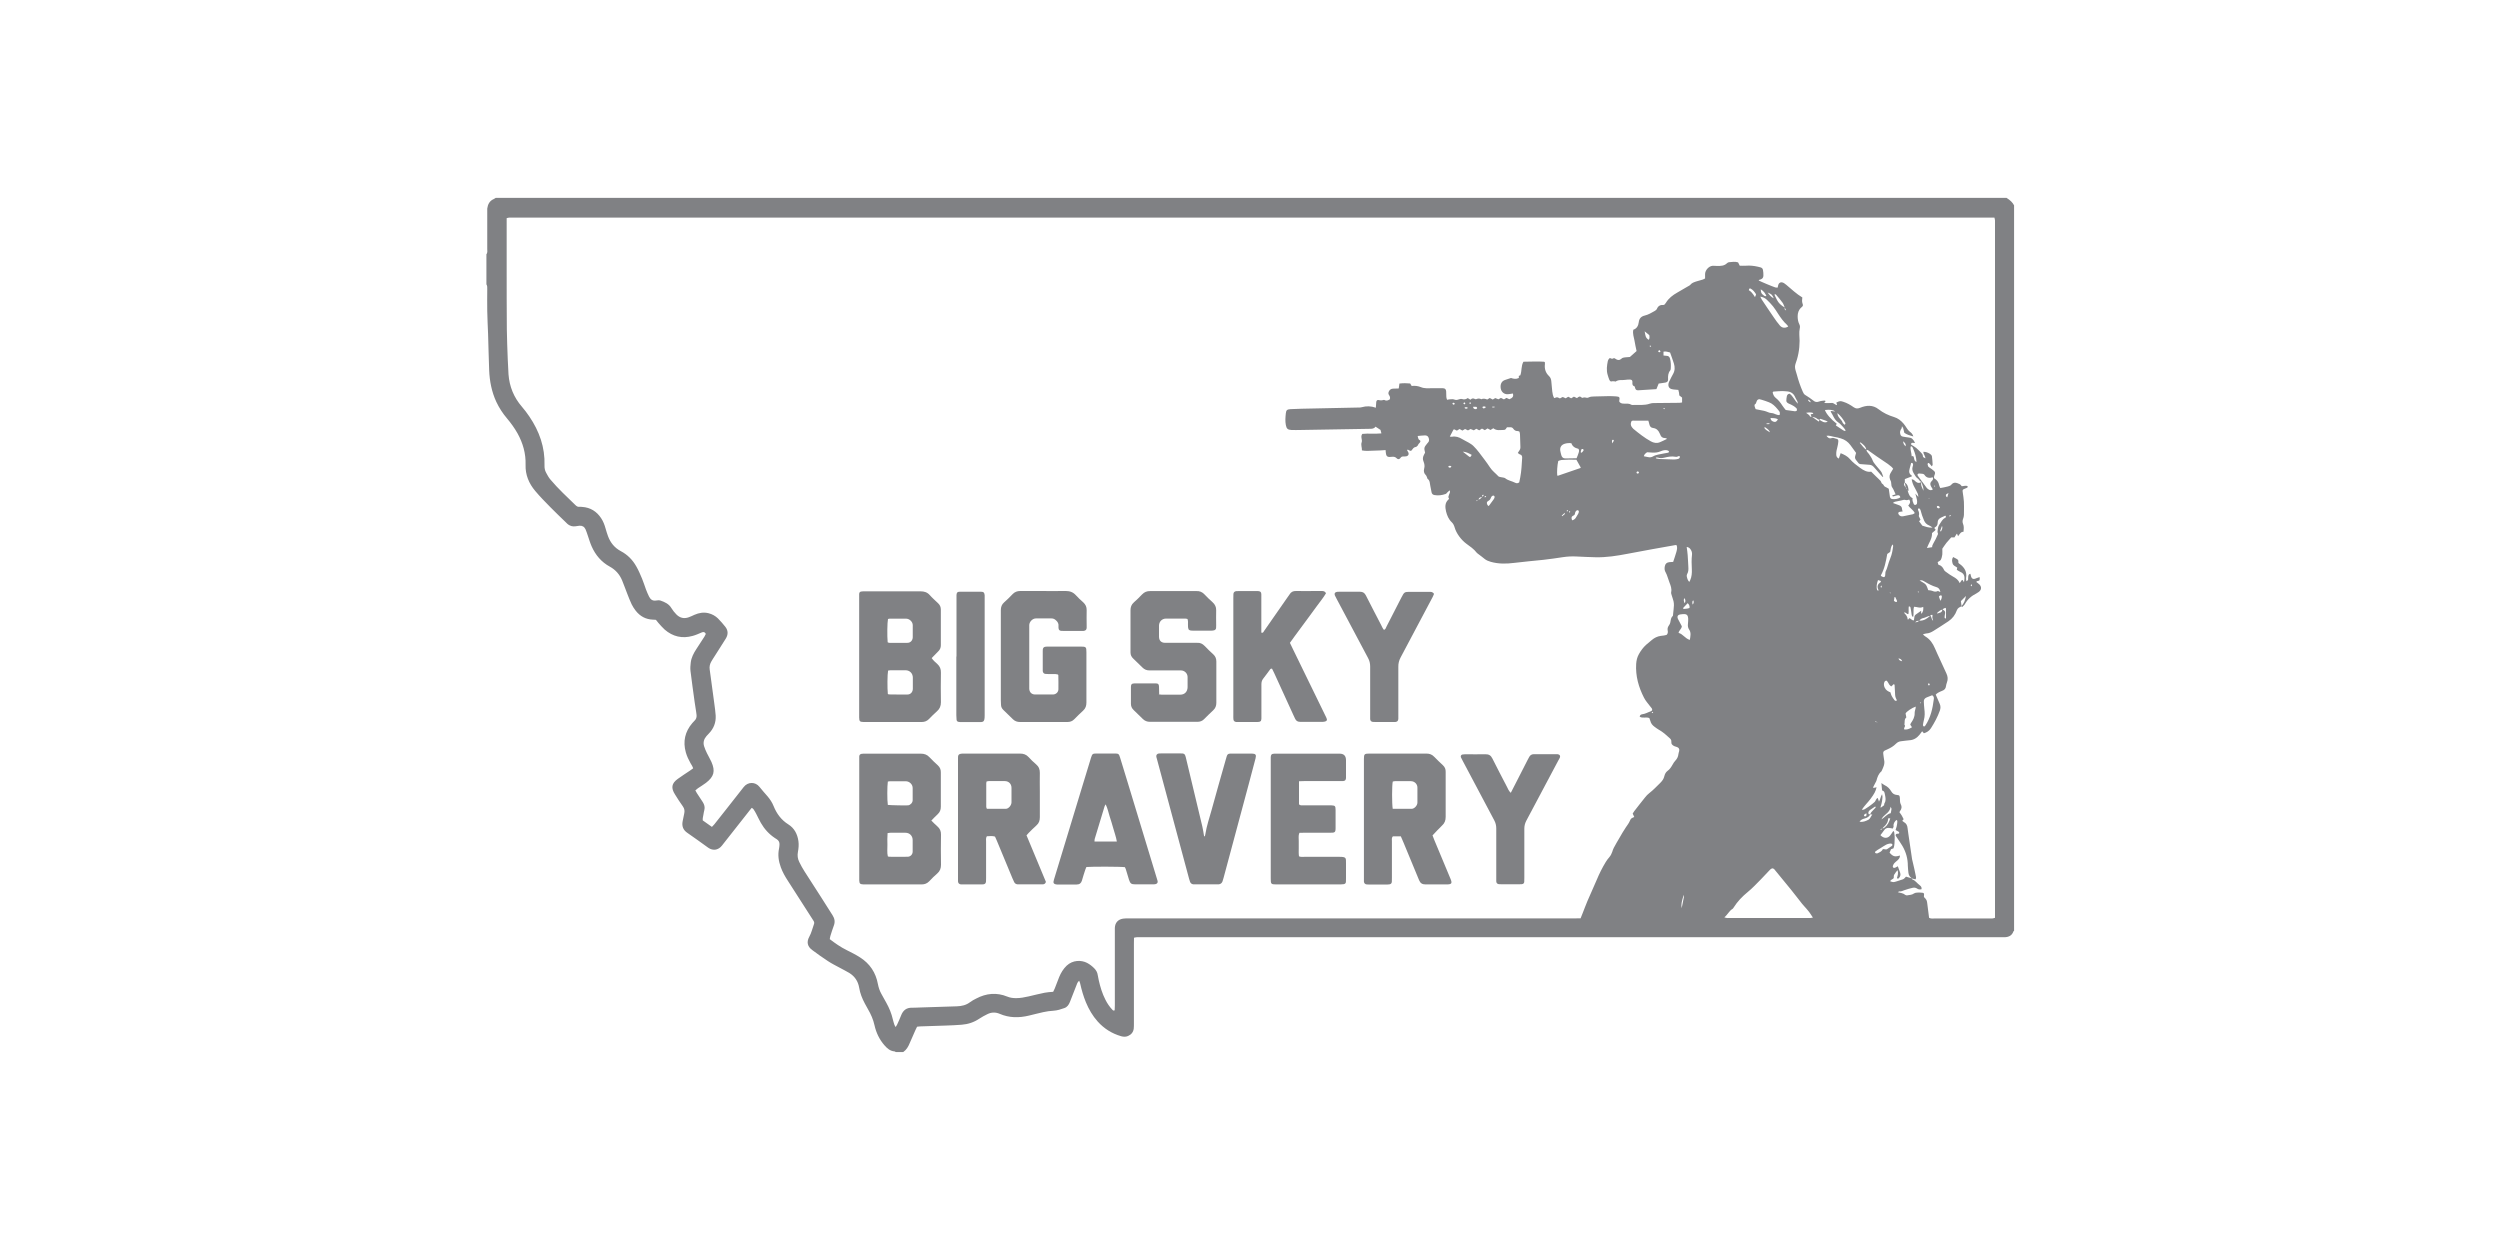 <?xml version="1.0" encoding="UTF-8"?><svg id="Layer_1" xmlns="http://www.w3.org/2000/svg" viewBox="0 0 300 150"><defs><style>.cls-1{fill:#808184;}</style></defs><path class="cls-1" d="M188.39,61.33s-.09.05-.12.09c-.01.01.01.06.02.09.04-.02.09-.04.13-.07.01-.01-.01-.06-.03-.11M188.08,61.38s.05-.08.08-.12c-.04-.02-.07-.04-.11-.06-.02.04-.04.09-.05.13,0,.01.05.03.08.05M231.49,59.75s-.04.04-.05.06c0,0,.03.03.03.03.02-.02.04-.04.06-.06-.01,0-.03-.02-.04-.03M230.44,84.4s.07-.02.09-.04c0,0-.01-.05-.02-.08-.03.01-.07.02-.09.04,0,.01.01.05.02.08M234.1,61.91c-.03-.06-.04-.09-.06-.12-.04.03-.09.06-.12.1-.01.02,0,.06.01.09.05-.02.11-.05.16-.07M230.27,71.06s-.02-.07-.05-.08c-.02-.01-.06.01-.09.02.01.03.02.07.04.08.02.01.06,0,.09-.02M179.35,48.88s0-.05,0-.08c-.08,0-.16,0-.25,0-.01,0-.04.03-.04.03.01.03.03.07.05.07.08,0,.16-.01.23-.02M198.04,41.62s.07-.04.1-.05c-.03-.04-.05-.1-.08-.1-.04,0-.08.03-.12.05.04.03.07.07.11.1M178.35,59.57c-.06-.03-.11-.07-.12-.06-.04.03-.07.08-.09.12,0,0,.05.06.06.06.05-.03.09-.07.15-.12M232.16,58.24s-.06.07-.05.08c.02.04.05.07.07.11.01-.01.03-.03.03-.04-.01-.05-.03-.09-.05-.15M176.44,48.27c-.06.04-.1.06-.14.09.03.03.06.09.09.1.04,0,.09-.03.14-.05-.03-.04-.05-.08-.09-.14M198.26,85.58s.08-.06.12-.09c0,0-.05-.08-.05-.08-.05.02-.09.05-.13.08.02.03.04.05.07.09M199.8,49.08s0-.04,0-.05c-.06-.03-.12-.05-.19-.06,0,0-.02.03-.03.04.06.03.11.07.17.09,0,0,.03-.02.05-.03M225.76,70.54c.03-.08.05-.14.06-.21,0-.02-.05-.04-.08-.06-.03.06-.06.11-.07.17,0,.01.04.04.09.09M231.48,82.27c.04-.06.09-.1.09-.14,0-.04-.05-.1-.09-.12-.06-.03-.13.06-.11.13.01.04.06.08.1.13M175.59,48.39s.07.1.12.12c.06.03.14-.05.12-.13-.01-.04-.07-.09-.1-.09-.04,0-.08.06-.13.1M236.53,70.37c.05-.06.1-.09.12-.13,0-.03-.03-.08-.05-.12-.04.03-.1.05-.11.08-.01.04.03.09.05.16M199.1,42.01c-.05.06-.1.09-.11.13-.02.08.09.15.19.12.03-.01.08-.09.08-.11-.03-.05-.09-.09-.15-.14M174.6,48.46c-.1-.07-.14-.13-.19-.14-.03,0-.12.06-.12.08.01.06.05.14.1.16.04.02.1-.04.22-.09M196.68,56.71c-.02-.11-.13-.17-.23-.12-.04.02-.07.08-.07.12,0,.09.13.15.21.11.04-.02.06-.08.08-.11M227.81,79.01c.09.24.23.29.45.34-.09-.23-.2-.31-.45-.34M174.16,55.93c-.09-.01-.17-.04-.26-.03-.03,0-.1.06-.1.08,0,.04.04.11.08.12.13.04.25.04.28-.17M193.44,53.22c.11-.16.18-.24.22-.33.01-.03-.04-.11-.08-.12-.04-.01-.13.03-.13.06-.02.1,0,.2,0,.39M211.98,50.83v.06c.07,0,.13.02.2.01.07,0,.14-.01.21-.02-.06-.07-.13-.09-.2-.09-.07,0-.14.02-.21.03M176.16,48.95c-.17-.11-.3-.13-.43-.01q.18.21.43.01M232.78,60.9c-.05-.15-.19-.23-.31-.18-.03.01-.06.1-.05.13.05.12.15.16.27.14.04,0,.07-.07.09-.09M223.95,97.6c-.26.14-.31.2-.25.31.02.04.1.07.14.06.15-.05.17-.17.12-.37M187.4,61.87s.06.05.09.08c.06-.16.32-.13.29-.42-.15.13-.27.24-.38.35M216.96,47.95q.03.23.33.33c-.04-.18-.16-.28-.33-.33M228.36,52.95c.09.39.09.38.32.61.05-.27-.07-.42-.32-.61M203.21,72.05q-.19.03-.1.5c.17-.16.14-.33.1-.5M178.32,48.85c-.16-.1-.3-.12-.45,0,.15.22.19.22.45,0M233.83,59.16c-.35.18-.36.18-.3.4.01.04.07.06.14.12.05-.17.09-.3.15-.52M232.81,63.73s.08.03.11.04c.06-.19.24-.34.12-.66-.1.25-.17.44-.23.62M212.39,51.88c-.12-.37-.38-.43-.54-.59-.02-.02-.1.01-.16.02.14.25.37.37.7.57M202.17,72.4q.17-.35-.04-.63c-.12.2-.09.38.04.63M189.7,54.28s.07.04.1.05c.08-.09.17-.18.23-.28.02-.03-.03-.15-.08-.17-.04-.02-.16,0-.18.05-.05.11-.06.23-.09.35M176.77,48.81c.01.25.18.29.35.29.05,0,.13-.08.14-.13,0-.05-.06-.14-.11-.15-.12-.02-.25,0-.38,0M227.44,71.65s-.06,0-.1,0c-.02.16-.05.31-.07.44.13.12.23.2.38.11-.01-.05-.01-.11-.03-.15-.06-.14-.12-.27-.19-.4M232.85,72.1c.14-.21.19-.41.16-.62-.17-.08-.26,0-.34.11.06.16.11.32.18.52M212.12,35.1c.23.34.42.54.73.7-.19-.44-.23-.48-.73-.7M211.29,34.73c.01.33.08.51.25.63.11.08.22.24.43.16-.14-.31-.3-.57-.68-.8M202.05,107.37c-.28.92-.32,1.14-.25,1.62.1-.45.19-.9.27-1.35,0-.05,0-.11-.02-.27M225.45,70.86c-.25-.44-.16-.76.23-1,.02-.01.01-.07.03-.14-.11-.03-.22-.07-.35-.11-.14.43-.24.82-.09,1.23,0,.01.06,0,.18.02M175.52,54.19c.26.2.52.41.78.61.12.09.2.03.3-.22-.34-.18-.67-.37-1.08-.38M213.35,50.31c-.29-.16-.57-.13-.88-.15,0,.3.19.38.38.45.25.08.38-.08.5-.3M197.36,39.76c.08.42.07.8.5,1.02.12-.22.08-.41.05-.57-.19-.15-.34-.28-.55-.45M210.6,35.65c.06-.17.15-.3.12-.35-.17-.27-.36-.52-.65-.67-.11-.06-.18,0-.21.2q.34.16.74.83M201.98,72.95s.02.08.03.13c.24-.03.49-.03.73-.12.05-.25-.05-.42-.22-.58-.19.2-.37.39-.54.57M221.34,50.97c.14-.08.12-.18.07-.26-.24-.41-.51-.79-.92-1.14,0,.53.49.73.62,1.13.04.11.16.18.23.27M225.77,98.33c.39-.23.64-.64,1.12-.75.03-.18.08-.34.09-.51,0-.08-.07-.17-.11-.26-.04.39-.26.64-.53.86-.22.19-.45.38-.57.66M188.66,62.44c.21-.06.34-.16.43-.3.1-.16.2-.31.29-.48.12-.22.11-.4-.03-.43-.12-.03-.25.07-.32.25-.01.03-.03.07-.03.11,0,.15-.08.23-.21.29-.24.11-.25.3-.13.56M178.59,60.71s.08-.01.1-.04c.18-.24.36-.47.53-.72.16-.23.17-.37.07-.45-.11-.09-.32.01-.4.27-.06.18-.16.26-.31.35-.22.13-.2.34,0,.59M229.55,54.71c.23.2.05.58.43.73-.03-.58-.18-1.09-.39-1.57-.06-.13-.09-.28-.25-.32-.04.02-.06.03-.06.04-.07.39.11.76.12,1.15,0,0,.03.01.05.02.03-.01.06-.03.1-.05M198.71,54.9s0,.07,0,.1c.14.03.28.07.43.08.58.03,1.16.05,1.74.06.17,0,.34-.03.5-.07.07-.02.14-.07.18-.13.03-.05.01-.14,0-.2,0-.01-.1-.03-.14,0-.12.07-.24.1-.38.07-.43-.08-.86,0-1.28.1-.28.07-.55.1-.82,0-.06-.02-.14,0-.21,0M225.94,101.9c.19-.04.37.11.55-.03.18-.13.37-.24.55-.37.04-.03.06-.1.05-.15-.01-.05-.06-.1-.11-.11-.09-.02-.19-.03-.27,0-.24.04-.45.15-.66.29-.24.17-.51.31-.76.47-.09.06-.18.13-.27.2-.05.04,0,.16.06.18.07.02.16.05.21.02.25-.12.52-.21.64-.49M232.84,71.03c-.06-.34-.22-.51-.48-.58-.49-.14-.93-.38-1.37-.64-.11-.07-.23-.13-.35-.17-.05-.02-.12,0-.29.02.31.2.57.3.73.48.16.19.22.46.31.68.16.02.31.02.44.07.23.09.45.17.69.04.05-.03.16.05.3.11M230.28,62.54c.14.19.27.36.4.54.37.1.73.28,1.22.22-.18-.12-.3-.21-.43-.26-.28-.11-.46-.31-.58-.57-.09-.2-.17-.41-.24-.62s-.12-.43-.19-.64c-.02-.07-.07-.13-.12-.18-.02-.02-.07-.03-.1-.02-.03,0-.06.04-.07.07-.01.03-.03.08-.01.11.11.22.18.44.1.69-.02.06.04.14.07.21.04.1.09.19.13.28-.07.07-.12.12-.18.19M197.26,54.75c.18.03.34.06.5.1.23.06.43.03.64-.1.17-.1.38-.15.58-.2.4-.09.81-.15,1.21-.23.04,0,.09-.08.09-.12,0-.04-.05-.1-.1-.12-.32-.14-.64-.04-.92.08-.32.14-.65.17-.99.15-.2-.01-.41-.03-.62-.04-.16.12-.34.23-.39.48M226.47,66.48c-.16.91-.33,1.79-.77,2.57.02.03.03.08.06.09.31.2.47.14.47-.2,0-.19.02-.36.12-.53.07-.13.1-.28.15-.42.11-.34.2-.68.34-1.01.2-.47.28-.97.34-1.47,0-.05-.03-.09-.05-.18-.26.27-.23.61-.31.9-.12.09-.24.17-.34.24M221.41,51.71s.05-.04.07-.06c-.1-.14-.18-.28-.3-.4-.19-.21-.38-.43-.61-.58-.48-.32-.6-.86-.9-1.29.05-.04.06-.06.07-.06.16.02.32.04.48.06q-.33-.29-1.23-.18c.16.47.73,1.12,1.42,1.65-.03.06-.06.12-.11.2.3.2.59.4.89.59.06.04.13.05.2.08M226.94,82.37c-.09-.08-.17-.14-.22-.21-.08-.12-.14-.26-.23-.38-.04-.05-.12-.12-.16-.11-.08.02-.17.09-.2.16-.1.24-.07.47.04.7.14.29.39.44.68.55.05.15.08.3.15.43.1.18.21.35.34.51.07.09.19.12.29.02-.21-.42-.21-.45-.23-.96-.01-.3-.03-.6-.05-.89,0-.03-.05-.05-.09-.1-.09.08-.18.16-.32.29M230.54,73.66c.27-.23.27-.52.25-.84-.38.21-.73,0-1.1-.01-.14.41,0,.83-.12,1.24-.19-.14-.18-.32-.2-.48-.03-.22-.06-.44-.11-.66-.02-.09-.07-.17-.21-.12-.04.29.02.61-.04.9-.23.04-.28-.27-.54-.17.22.23.44.45.44.78,0,.02.05.04.06.06.05-.07.1-.14.14-.18.23.05.31.3.56.26.02-.12.04-.24.05-.36.01-.14.06-.25.18-.34.2-.15.41-.29.64-.45v.37ZM231.93,57.28c-.4.11-.74.09-.99-.29-.11-.17-.34-.13-.52-.16-.12-.02-.27-.03-.33.13.02.05.03.11.06.15.35.48.7.97,1.06,1.44.08.1.19.18.31.23.13.06.28.06.42-.05-.08-.13-.15-.24-.21-.35-.13-.24-.14-.45.08-.66.1-.1.22-.21.12-.46M202.71,69.84c.04-.08.08-.14.11-.21.19-.42.22-.87.2-1.32-.03-.58-.05-1.16.02-1.74.02-.13,0-.27-.04-.39-.1-.26-.24-.49-.6-.55.05.36.1.67.12.98.04.47.05.94.08,1.4.02.3.02.6-.14.87-.04.08-.07.18-.05.27.05.24.1.47.3.68M231.86,65.67c-.01-.17.04-.28.12-.42.22-.36.4-.75.57-1.14.04-.08-.06-.21-.05-.31.04-.29.04-.61.23-.86.21-.27.33-.63.68-.79.07-.03.18-.16.02-.27-.16.07-.33.15-.5.23-.26.12-.42.31-.41.61,0,.27-.11.46-.36.58-.02,0-.02.06-.03.09.05.05.1.1.14.15-.02.05-.03.09-.05.11-.12.11-.25.22-.38.32.04.66-.38,1.17-.61,1.79.24-.04.44-.07.64-.1M229.89,84.79c-.44.14-1.15.62-1.22.83.03.13.06.29.09.47-.28.23-.17.58-.23.87.15.15.02.27-.03.41-.02.05,0,.11,0,.16.29.05.59-.03.94-.26-.07-.1-.14-.21-.21-.31.03-.07.04-.12.07-.17.26-.37.48-.75.46-1.24,0-.18.07-.37.11-.55.01-.07.01-.14.02-.22M228.99,60.67c.19-.22.33-.43.11-.72-.16.06-.3.1-.48.04-.14-.05-.32.04-.49.07-.17.03-.33.07-.49.1-.16.03-.33.04-.49.2.23.08.43.16.64.23.25.08.44.19.45.49,0,.1.05.19.08.29-.15.02-.28.03-.41.06-.11.03-.15.17-.09.27.13.23.33.3.57.25.39-.07.77-.15,1.15-.24.08-.02.15-.09.23-.14-.18-.39-.55-.56-.79-.91M211.24,35.61c.09.17.13.28.2.38.47.7.93,1.4,1.41,2.09.23.34.47.68.74.99.27.31.64.33,1,.11-.04-.06-.08-.13-.13-.18-.44-.39-.77-.86-1.09-1.35-.19-.3-.38-.6-.6-.88-.23-.29-.5-.56-.77-.82-.19-.17-.42-.3-.75-.35M230.89,87.19s.11-.06.15-.12c.64-.96.88-2.06,1.02-3.18.02-.16,0-.34-.2-.46-.21.08-.44.17-.66.26-.23.1-.36.26-.34.52.02.28.02.56.06.84.06.45.07.9-.05,1.34-.05.18-.08.37-.11.55-.01.09-.01.19.13.25M202.78,76.79c.08-.47.17-.87-.08-1.24-.14-.2-.17-.41-.15-.64,0-.13.02-.26.03-.39.05-.86-.22-.89-.94-.79-.33.05-.42.27-.27.57.15.3.31.59.45.85-.03.34-.35.48-.39.8.53.13.77.67,1.35.84M213.56,49.79c.03-.16.05-.31-.05-.44-.28-.35-.56-.7-.95-.94-.21-.14-1.19-.47-1.45-.51-.42.06-.26.5-.53.63-.01,0-.03.03-.03.05,0,.05-.02.11,0,.16.03.12.08.24.13.36.35.07.68.13,1.01.2.31.06.58.26.91.27.33.01.61.29.97.23M188.57,53.19c-.26-.04-.52-.02-.77.05-.42.12-.63.41-.57.84.03.18.08.37.13.55.07.25.23.39.49.38.45,0,.9-.01,1.34-.02.1-.25.19-.45.25-.66.05-.16.09-.32-.03-.47q-.69-.16-.84-.67M215.75,48.46c-.03-.14-.04-.23-.07-.31-.07-.15-.18-.29-.24-.44-.19-.5-.56-.73-1.08-.75-.17,0-.34-.04-.5-.03-.3,0-.6.03-.9.05-.08,0-.19-.02-.24.11.05.25.16.5.37.66.33.26.58.58.8.93.12.19.27.36.4.52.37.05.72.1,1.08.15.02,0,.04,0,.06,0,.07-.02.18-.04.19-.08.02-.08.02-.2-.03-.26-.11-.12-.25-.23-.39-.31-.18-.11-.37-.19-.55-.27-.14-.07-.28-.16-.29-.32,0-.18.02-.37.06-.55.03-.14.1-.28.33-.32.42.3.6.82,1.02,1.23M189.16,55.17c-.59-.02-1.18-.02-1.78.03-.14.01-.28.08-.39.12-.12.51-.17,1.34-.12,1.75.04,0,.08.02.11.01.88-.3,1.77-.6,2.65-.91.02,0,.03-.02.04-.03.01-.01.02-.03.02-.04-.16-.29-.32-.58-.52-.93M200.01,52.62c-.06-.02-.13-.05-.19-.05-.3,0-.5-.13-.59-.42-.02-.05-.05-.1-.07-.15-.15-.35-.38-.59-.79-.64-.28-.03-.41-.22-.46-.49-.02-.12-.07-.24-.11-.39-.55,0-1.07,0-1.6,0-.16,0-.38-.06-.45.13-.09.23-.08.47.1.68.05.06.09.12.15.17.67.55,1.34,1.08,2.1,1.5.34.19.71.26,1.08.11.28-.11.54-.25.81-.38.01,0,.01-.03.03-.08M173.97,52.39c.12.01.2.04.26.02.45-.09.85.05,1.23.28.26.16.53.28.79.43.19.12.39.23.55.39.24.23.46.49.67.76.45.6.92,1.19,1.33,1.82.27.42.67.7,1,1.06.06.07.2.08.31.11.18.05.4.03.53.14.35.28.8.33,1.18.53.16.08.32.09.49-.05.04-.18.08-.38.12-.59.15-.78.18-1.56.23-2.35.01-.21-.05-.36-.29-.42-.08-.02-.14-.1-.23-.17.06-.1.11-.18.16-.25.11-.14.16-.29.15-.47-.02-.51-.03-1.01-.05-1.52,0-.11-.04-.21-.06-.31-.08-.03-.13-.07-.18-.07-.25.01-.43-.08-.57-.29-.08-.12-.2-.17-.34-.17-.15,0-.3,0-.41,0-.12.15-.16.32-.35.32-.44,0-.9.13-1.29-.2-.13.08-.24.15-.34.21-.13-.07-.24-.13-.35-.19-.12.08-.23.14-.33.21-.13-.07-.24-.13-.34-.19-.13.08-.24.15-.33.21-.14-.07-.25-.13-.35-.19-.12.08-.21.14-.3.19-.15-.06-.29-.12-.39-.16-.13.07-.23.13-.31.17-.14-.07-.26-.12-.35-.17-.13.08-.22.13-.32.19-.12-.07-.23-.13-.34-.19-.12.08-.23.14-.31.19-.17,0-.23-.2-.42-.12-.13.25-.28.53-.44.84M206.92,110.08c.29.12.5.08.7.08,3.08,0,6.15,0,9.23,0,.13,0,.26,0,.39,0,.08,0,.17-.03.31-.05-.15-.23-.27-.42-.4-.6-.12-.17-.26-.32-.39-.48-.17-.2-.36-.39-.52-.59-.45-.56-.87-1.13-1.32-1.68-.61-.76-1.23-1.51-1.85-2.26-.1-.13-.19-.28-.38-.3-.21.04-.32.21-.45.34-.31.32-.61.66-.93.98-.52.52-1.01,1.06-1.58,1.52-.66.54-1.24,1.14-1.69,1.86-.04.06-.08.13-.14.17-.4.23-.57.68-.98,1.01M229.4,105.38c-.23-.15-.36-.37-.39-.65-.02-.28-.07-.56-.07-.84,0-.85-.22-1.63-.64-2.36-.22-.37-.47-.72-.71-1.08-.03-.05-.07-.09-.09-.14-.06-.1,0-.23.13-.26.05-.01.12,0,.17,0,.05-.02.1-.05.11-.09,0-.04-.02-.12-.05-.14-.12-.08-.25-.14-.39-.22.05-.15.1-.29.13-.43.04-.18.07-.37.08-.55,0-.09.01-.19-.12-.22-.22.21-.38.44-.33.76.01.08-.06.16-.1.27-.1-.02-.17-.03-.23-.05-.44-.09-.67,0-.89.36-.11.17-.24.32-.36.48.38.4.84.43,1.16.05.14-.17.25-.36.39-.56.04.06.09.1.1.14.03.26.08.52.06.78-.02.39.01.79-.14,1.17-.1.04-.2.07-.3.11-.06.15-.12.28-.17.41.41.47.65.53,1.24.34.02.26-.12.42-.29.58-.12.12-.27.21-.38.34-.08.09-.14.22-.18.34-.02.06.02.16.06.2.04.04.14.03.2.01.11-.04.21-.11.34-.18.1.29.2.53.28.78.08.23.02.45-.14.63-.06.07-.14.13-.25.01.08-.29.21-.58.07-.95-.15.2-.3.36-.4.55-.06.12-.04.29-.05.39-.12.19-.38.18-.42.4.35.11.36.12.65.04.2-.05.39-.13.59-.19.38-.11.38-.11.65-.41.22.06.45.13.68.2.03.05.04.12.08.13.39.14.6.51.92.73.13.1.23.25.18.45-.19.05-.38.03-.53-.08-.17-.12-.36-.13-.54-.09-.33.07-.65.17-.97.28-.21.07-.41.19-.65.15-.03,0-.07.05-.14.1.34.09.64.11.88.32.06.05.18.07.26.05.27-.05.56-.05.8-.23.08-.06.21-.08.31-.09.19-.02.38-.02.56,0,.32.01.36.07.31.43,0,.03,0,.07.02.11.31.31.34.38.39.83.07.56.14,1.11.21,1.65.23.12.44.08.64.08,2.07,0,4.14,0,6.2,0,.24,0,.49,0,.73,0,.1,0,.21-.05.34-.08V26.97c0-.17,0-.34,0-.51,0-.11-.04-.21-.07-.35H61.7c-.19,0-.38,0-.56,0-.11,0-.21.04-.34.07v.64c0,1.79,0,3.57,0,5.36,0,2.44,0,4.89.02,7.33.01,1.2.07,2.4.11,3.61.02.6.05,1.2.09,1.8.11,1.47.64,2.77,1.61,3.89.32.37.61.76.89,1.17,1.2,1.77,1.89,3.7,1.82,5.87-.01.31.04.6.19.87.16.3.32.6.54.85.92,1.09,1.97,2.06,3,3.06.13.12.26.21.45.19.11-.01.23,0,.34.01.99.07,1.74.54,2.28,1.36.25.38.41.8.53,1.24.09.31.18.61.29.91.29.79.79,1.4,1.54,1.8.8.42,1.42,1.05,1.86,1.84.27.47.48.97.69,1.47.18.42.3.85.46,1.27.11.3.24.59.38.88.18.36.45.54.87.46.16-.03.35-.04.5.01.52.18,1.01.4,1.31.91.16.27.37.52.59.75.42.43.93.55,1.5.34.23-.08.45-.19.67-.29.55-.24,1.11-.34,1.7-.19.43.11.81.32,1.12.62.32.32.61.66.89,1.01.35.45.35.93.05,1.42-.43.68-.86,1.36-1.3,2.05-.14.22-.29.44-.42.67-.18.3-.26.62-.21.97.05.32.09.63.13.95.14,1.06.29,2.12.43,3.18.06.46.13.93.16,1.4.05.85-.24,1.58-.84,2.19-.09.09-.19.19-.27.29-.3.35-.42.76-.28,1.21.09.29.21.56.34.83.17.36.38.69.54,1.05.49,1.11.31,1.77-.65,2.51-.31.24-.66.44-.98.66-.1.07-.19.16-.3.25.07.12.12.22.18.32.24.36.47.72.71,1.08.19.3.28.61.19.96-.05.18-.08.37-.11.55-.03.22-.11.43-.08.69.36.25.72.51,1.1.78.11-.12.21-.21.29-.31.48-.6.95-1.21,1.43-1.81.7-.89,1.4-1.77,2.09-2.66.51-.66,1.41-.64,1.89-.03.31.4.66.77.99,1.16.29.35.54.72.71,1.15.37.91.91,1.66,1.77,2.2.72.45,1.09,1.16,1.21,2.01.06.44.02.86-.06,1.29-.08.43-.03.83.16,1.21.19.39.4.77.63,1.13.65,1.03,1.32,2.05,1.98,3.08.47.73.92,1.46,1.39,2.19.25.39.32.79.15,1.23-.15.4-.28.82-.41,1.23-.04.12-.05.25-.08.4.65.5,1.31.96,2.04,1.32.54.27,1.08.54,1.58.86,1.19.75,1.91,1.84,2.16,3.22.08.41.21.8.41,1.16.2.36.4.72.6,1.08.35.63.62,1.28.78,1.99.05.22.12.43.19.65.03.08.08.15.15.27.08-.13.13-.21.17-.29.16-.36.34-.72.47-1.08.24-.64.66-.98,1.36-.95.32.01.64-.03.96-.03,1.47-.05,2.93-.1,4.39-.14.58-.02,1.11-.14,1.58-.5.22-.17.48-.3.73-.43,1.21-.64,2.46-.76,3.75-.23.34.14.69.18,1.05.18.51,0,1.01-.1,1.5-.21.64-.15,1.28-.31,1.92-.44.33-.07.67-.08,1.02-.11.06-.14.13-.27.19-.4.18-.45.35-.91.53-1.37.21-.51.49-.97.89-1.36.75-.71,1.78-.69,2.46-.34.32.17.6.39.85.64.23.23.39.5.43.83.03.2.07.41.12.61.18.81.42,1.6.8,2.34.22.44.49.84.83,1.2.06.06.12.15.28.07,0-.18.02-.38.02-.58,0-2.95,0-5.9,0-8.85,0-.15,0-.3,0-.45.02-.62.37-1.02.98-1.12.24-.04.49-.03.73-.03,9.7,0,19.39,0,29.09,0,8.12,0,16.24,0,24.35,0,.24,0,.48,0,.74-.01.1-.24.18-.44.26-.65.19-.47.36-.95.56-1.42.36-.85.75-1.68,1.11-2.53.31-.75.67-1.47,1.09-2.16.13-.21.27-.4.43-.58.16-.19.27-.4.35-.64.05-.16.1-.32.18-.47.21-.4.44-.79.67-1.18.26-.44.5-.88.79-1.3.17-.25.35-.48.47-.76.14-.31.15-.3.53-.47-.06-.13-.12-.27-.19-.41.06-.1.12-.2.19-.29.43-.55.85-1.1,1.29-1.64.15-.19.32-.38.51-.52.48-.37.89-.81,1.32-1.23.23-.23.42-.48.49-.81.06-.24.17-.47.37-.62.29-.2.46-.48.63-.78.09-.16.19-.33.32-.46.22-.23.34-.49.37-.79.02-.22.18-.43.06-.66-.11-.2-.35-.2-.53-.28-.25-.11-.41-.26-.38-.55.02-.19-.08-.31-.21-.43-.4-.37-.8-.73-1.29-1-.18-.1-.34-.23-.51-.35-.25-.18-.44-.4-.51-.71-.03-.12-.09-.24-.12-.34-.39-.17-.82.07-1.16-.17.03-.21.18-.27.32-.29.36-.04.67-.24,1.01-.35.18-.06.22-.21.12-.36-.06-.09-.15-.17-.21-.26-.25-.33-.53-.64-.72-1.01-.65-1.27-1.03-2.61-.94-4.07.03-.42.12-.8.33-1.17.23-.41.51-.79.86-1.11.22-.2.46-.39.69-.58.31-.26.65-.43,1.06-.49.26-.03.52-.05.74-.14.13-.17.14-.34.1-.51-.05-.26.03-.45.19-.67.23-.31.09-.78.42-1.07.04-.04.03-.14.04-.22.04-.35.08-.71.1-1.06,0-.17-.01-.34-.05-.5-.05-.22-.14-.43-.2-.65-.04-.14-.11-.3-.08-.43.09-.42-.06-.78-.2-1.15-.08-.23-.15-.46-.24-.69-.06-.17-.12-.36-.21-.51-.15-.24-.17-.49-.11-.76.06-.31.23-.45.54-.49.16-.02.33-.02.46-.03.14-.43.28-.81.39-1.21.07-.27.14-.54.01-.81-.06,0-.1-.01-.13,0-1.9.34-3.81.67-5.71,1.04-1.3.25-2.59.46-3.91.42-.75-.03-1.5-.04-2.25-.09-.55-.03-1.09,0-1.63.08-.78.12-1.56.23-2.34.32-1.18.13-2.36.22-3.53.37-.94.12-1.87.13-2.79-.13-.28-.08-.53-.18-.75-.36-.21-.18-.44-.34-.67-.52-.09-.07-.19-.13-.26-.21-.35-.46-.82-.77-1.27-1.1-.6-.45-1.18-1.22-1.38-1.93-.07-.24-.17-.46-.35-.63-.37-.35-.56-.8-.68-1.28-.12-.52-.17-1.05.3-1.46.03-.02.03-.07.05-.13-.15-.14-.03-.29.01-.45.04-.15.18-.29.07-.51-.09.08-.18.15-.25.22-.08.07-.14.19-.24.22-.43.15-.88.21-1.33.13-.18-.03-.31-.13-.35-.32-.05-.26-.09-.52-.15-.77-.07-.3-.03-.65-.33-.86-.04-.03-.04-.1-.06-.15-.05-.1-.07-.22-.15-.29-.23-.22-.28-.49-.2-.78.09-.31.03-.59-.08-.87-.11-.25-.09-.51.04-.76.05-.1.1-.2.15-.29-.14-.56-.13-.63.24-1.08.04-.04.07-.09.11-.13.19-.2.14-.42.05-.63-.08-.18-.25-.23-.42-.23-.28.01-.56.04-.87.07.04.15.05.29.11.39.06.1.27.13.21.29-.03.11-.15.2-.23.3-.03.04-.03.12-.07.15-.08.08-.16.18-.25.19-.16.03-.26.09-.36.23-.21.3-.22.29-.58.09-.02,0-.06.02-.11.04.06.12.13.22.18.34.07.2-.05.38-.26.42-.13.02-.26.02-.39.02-.14,0-.23.05-.32.18-.12.17-.3.19-.43.05-.18-.19-.38-.22-.61-.19-.09.01-.19.02-.28.02-.23-.01-.35-.09-.4-.32-.04-.16-.04-.32-.06-.51-.45.03-.92.07-1.38.07-.48,0-.97.08-1.46-.03.02-.34-.15-.65-.03-.97.12-.32-.19-.67.08-1.01.74-.08,1.5.02,2.29-.06-.05-.18-.08-.31-.11-.42-.22-.14-.4-.26-.6-.39-.16.25-.42.26-.68.26-2.78.05-5.56.1-8.34.14-.36,0-.71.02-1.07,0-.44-.02-.59-.16-.67-.6-.09-.47-.05-.94,0-1.4.04-.38.15-.47.54-.5.45-.02.9-.04,1.35-.05,2.22-.05,4.43-.09,6.65-.14.19,0,.38.01.56-.04.57-.16,1.12-.15,1.7.06.02-.24.03-.47.05-.69.02-.18.14-.28.31-.23.19.05.36.05.54-.01.05-.02.12-.01.16.01.24.14.43.02.61-.08.09-.22.01-.38-.1-.54-.11-.16-.06-.32.03-.48.1-.17.26-.26.47-.27.22,0,.44-.01.68-.02.03-.21.06-.39.08-.59.45-.06.87-.05,1.29-.01.07.11.12.2.18.3.39-.05.75,0,1.11.14.42.18.88.13,1.33.13.43,0,.86,0,1.3,0,.26,0,.38.12.4.38.02.23,0,.45.02.68,0,.1.05.21.09.33.14-.03.24-.06.35-.06.17,0,.35-.04.49.02.21.09.39.06.59-.02.12-.04.27-.07.38-.03.26.09.47.02.67-.12.12.07.21.13.32.2.15-.15.31-.21.51-.1.05.03.12.05.16.04.22-.1.43-.12.64,0,.24-.12.47-.06.69.03.01,0,.03,0,.05-.01.09-.06.19-.12.27-.17.14.07.25.13.36.19.11-.07.2-.12.3-.18.14.05.27.11.38.15.13-.07.22-.12.3-.17.15.07.26.13.36.18.12-.07.21-.13.31-.18.13.06.25.11.34.16.32-.13.56-.29.42-.69-.21.03-.41.09-.61.09-.43.02-.76-.26-.84-.68-.09-.51.1-.91.54-1.04.23-.07.46-.15.69-.23.32.12.63.14.86.03.07-.03.12-.09.08-.18-.07-.2.18-.08.19-.21.18-.5.07-1.08.36-1.59.83,0,1.66-.06,2.48,0,.03,0,.06.05.1.08,0,.06,0,.14,0,.21-.07.56.08,1.04.49,1.43.19.18.26.4.28.66.03.39.08.79.11,1.18.03.28.09.55.21.77.06.02.08.04.09.03.17-.11.33-.13.52,0,.19.14.31-.2.51-.1.1.05.19.09.28.13.12-.08.21-.13.31-.19.13.07.24.13.35.19.12-.08.23-.14.33-.2.14.07.25.12.37.18.17-.16.33-.29.54-.08.03.03.12.06.15.04.17-.09.33-.03.49,0,.07,0,.15,0,.21-.04.21-.11.43-.11.66-.12.56-.01,1.13-.03,1.69-.04.32,0,.64,0,.96.03.42.04.45.1.37.55,0,.03.01.07.02.11.16.19.38.22.61.21.28,0,.56-.03.82.13.04.03.11.03.16.03.69-.03,1.39.08,2.07-.16.16-.06.33-.07.5-.07,1.01-.01,2.03-.02,3.04-.03.1,0,.21-.03.32-.04v-.59c-.11-.08-.22-.16-.33-.25-.01-.11-.02-.23-.04-.34-.02-.11-.05-.21-.08-.33-.13-.01-.24-.02-.35-.03-.13-.01-.26-.02-.39-.05-.37-.07-.51-.34-.43-.72.02-.11.08-.21.13-.31.13-.27.26-.54.41-.8.23-.4.23-.83.1-1.25-.14-.45-.3-.88-.46-1.33-.26-.06-.51-.16-.79-.1v.46c.14.02.25.04.36.04.26,0,.37.14.43.36.1.39.11.78.08,1.18,0,.07-.02.16-.06.21-.26.31-.28.68-.26,1.06.01.25-.08.34-.31.4-.13.03-.26.04-.39.06-.14.02-.29.04-.43.06-.09.23-.17.43-.27.67-.74.05-1.47.1-2.2.14-.19.01-.32-.09-.36-.29-.01-.07-.04-.18-.08-.19-.26-.09-.25-.27-.24-.5.02-.21-.1-.31-.31-.31-.19,0-.38.01-.56.04-.38.06-.79-.06-1.14.2-.03.02-.1-.03-.16-.03-.07,0-.14-.01-.21-.01s-.16.05-.21.03c-.08-.04-.15-.12-.18-.2-.08-.19-.14-.39-.2-.59-.17-.56-.09-1.12.02-1.67.02-.1.09-.2.16-.29.1-.12.2,0,.31.02.05.01.11,0,.16-.03.12-.07.2-.03.3.05.24.18.49.18.7-.02.12-.12.26-.14.41-.16.2-.02.41-.04.61-.05.27-.24.54-.48.8-.71-.09-.44-.19-.84-.25-1.25-.07-.42-.25-.83-.14-1.31.42-.13.6-.49.65-.89.05-.46.29-.71.72-.81.43-.1.8-.33,1.18-.54.11-.06.23-.15.28-.26.15-.37.42-.5.8-.47.03,0,.07-.03.12-.05.05-.06.11-.13.16-.21.33-.55.82-.92,1.37-1.23.41-.23.81-.47,1.22-.71.11-.07.25-.12.33-.21.19-.24.45-.32.72-.41.25-.08.51-.14.76-.22.1-.03.2-.09.3-.14,0-.19,0-.36,0-.52,0-.46.44-.96.9-1,.19-.01.38.02.56.02.42,0,.83,0,1.16-.32.06-.06.16-.12.24-.13.37-.03.74-.1,1.1.02.07.14.13.25.2.4.25,0,.49.02.73,0,.49-.04.97.01,1.45.12.57.12.6.17.65.73.04.52,0,.73-.5.85-.03,0-.04.05-.06.07.2.12,1.73.76,2.01.84.08.02.18.01.27.02.02-.09.03-.14.04-.19.07-.42.36-.56.72-.35.1.06.18.13.27.2.63.53,1.23,1.1,1.93,1.52q-.07.43.01.68c.1.29.1.32-.14.53-.32.28-.43.66-.43,1.05,0,.33.05.67.21.98.08.16.08.32.04.49-.04.24-.07.49-.05.72.09,1.02,0,2.03-.29,3.01-.08.29-.23.58-.23.86,0,.31.14.62.22.93.19.71.42,1.4.72,2.07.07.15.14.3.3.39.33.21.67.42.97.67.22.18.41.21.67.11.21-.08.44-.09.66-.12.04,0,.09.04.14.06-.03.04-.05.07-.07.1-.03.03-.06.06-.11.12.1,0,.15.02.21.02.22,0,.45.01.68-.01.26-.03.39.2.61.25.02,0,.04,0,.06,0,.03,0,.05,0,.08,0-.03,0-.06,0-.09,0-.03-.1-.06-.2-.09-.3.42-.2.48-.21.84-.09.45.14.86.38,1.24.65.26.18.47.19.77.07.76-.31,1.52-.38,2.23.18.55.43,1.18.73,1.85.93.47.14.83.43,1.14.79.14.17.27.36.39.55.1.16.21.3.36.42.18.13.34.28.42.57-.41-.12-.76-.21-1.08-.44-.06-.24-.12-.49-.18-.73-.05,0-.1,0-.15.02-.01,0-.02.04-.03.06.02,0,.04,0,.05,0,.05-.03.09-.06.13-.08-.18.23-.38.46-.32.8.04.23.1.34.33.39.24.05.48.07.72.11.13.02.27.04.36.12.15.13.28.29.37.54-.13-.01-.21-.03-.3-.03-.15,0-.18.1-.16.22.21.14.43.25.61.4.2.17.38.36.57.55.12.12.22.24.23.43,0,.12.03.12.29.27.03-.28-.25-.49-.23-.79.31,0,.56.1.78.24.1.06.22.18.24.29.05.33.07.67.09,1.01,0,.06-.05.11-.1.21-.08-.1-.12-.15-.17-.21-.12-.16-.24-.24-.29-.18-.09.1-.03.21,0,.32.03.12.11.18.22.24.18.1.33.24.49.37.13.1.17.24.11.4-.06.16-.13.31-.08.49.33.18.53.45.6.83.02.12.09.23.14.34.33-.06.62-.11.91-.19.14-.04.31-.09.4-.2.32-.4.67-.23,1.01-.08.11.05.18.18.25.25.26,0,.47-.12.71,0,0,.06,0,.13-.02.15-.07.05-.16.09-.25.12-.36.14-.37.17-.31.53.05.35.11.7.13,1.06.03.37,0,.75.01,1.12,0,.32.02.64-.11.94-.08.2-.08.41,0,.61.12.29.09.58.05.94-.34-.01-.45.29-.65.53-.05-.13-.08-.21-.12-.29,0,0-.03,0-.04,0-.09.14-.18.28-.27.43h-.39c-.2.23-.39.43-.57.65-.18.23-.34.48-.5.71,0,.25.02.47,0,.69-.03.22-.08.45-.18.64-.07.12-.25.19-.38.28.07.27.08.33.15.34.33.08.48.32.62.6.05.11.17.2.28.27.26.19.52.38.8.53.34.18.63.39.8.78.1-.14.16-.25.24-.35.02-.02.07-.02.1-.03.04.07.08.14.17.27.03-.17.04-.26.05-.34.05-.42-.08-.73-.5-.9-.15-.06-.28-.17-.41-.25.02-.1.03-.18.05-.26-.19-.16-.48-.21-.56-.51-.07-.26-.11-.5.07-.76.14.07.27.13.4.21.23.14.23.14.23.49.03.03.05.06.08.08.03.02.06.04.09.06.58.42.88.96.75,1.69-.02.1.02.21.04.37.1-.08.19-.11.2-.16.02-.13,0-.26.02-.39.02-.15.06-.3.23-.34.02.01.04.02.04.04.02.05.03.11.04.16.08.41.28.51.65.34.13-.06.27-.09.41-.14.02.42.02.41-.29.48-.04,0-.07.06-.12.1.14.11.27.19.37.29.3.3.27.66-.07.91-.09.07-.18.13-.28.18-.59.29-1.06.7-1.38,1.28-.08.14-.22.24-.34.36-.02-.04-.05-.08-.07-.12.29-.32.45-.7.54-1.22-.25.26-.44.45-.61.62.03.22.06.42.08.62-.24.11-.47.2-.57.49-.19.54-.53.99-1.01,1.31-.59.4-1.2.78-1.8,1.16-.26.16-.53.29-.84.3-.12,0-.24.06-.42.11.12.11.19.19.29.25.56.33.9.83,1.15,1.42.18.43.39.86.58,1.28.27.58.53,1.16.8,1.74.17.36.21.71.06,1.09-.05.14-.09.29-.11.43-.03.3-.19.47-.47.57-.18.06-.34.15-.51.24-.09.05-.17.14-.25.21.17.38.32.75.48,1.11.12.27.11.54.01.82-.27.75-.64,1.44-1.07,2.11-.2.31-.49.5-.84.6-.08-.09-.14-.16-.21-.24-.1.14-.2.27-.3.4-.32.4-.71.65-1.24.68-.32.02-.63.08-.95.11-.26.02-.47.12-.65.3-.29.3-.65.51-1.03.68-.1.05-.2.09-.31.14-.16.08-.21.2-.19.37.04.26.06.52.11.78.11.5-.13.91-.32,1.34-.35.29-.49.69-.6,1.11-.02.09-.08.17-.12.25-.09.18-.19.37-.28.55,0,.02.02.06.03.09.12-.03.24-.05.38-.08-.1.47-.28.79-.73,1.4-.32.43-.72.8-1.04,1.29.28.05.43-.12.6-.22.16-.09.31-.21.46-.32.16-.12.33-.25.48-.39.14-.13.14-.38.37-.48.06.16.1.28.15.44.17-.28.18-.58.37-.89.03.17.05.25.05.33-.02.4-.09.78-.22,1.16-.01.05,0,.1,0,.14.14-.1.27-.2.41-.3.02-.08.01-.19.06-.26.19-.32.12-.65.05-.99-.03-.13-.04-.27-.11-.38-.04-.08-.16-.11-.24-.16-.03-.28-.05-.56-.08-.88.16.11.28.21.41.27.34.16.59.42.77.73.16.27.36.4.67.43.33.03.35.08.37.43.01.22,0,.47.09.66.18.34.12.61-.1.88-.02.03-.02.07-.04.12.21.25.37.53.5.82-.07.08-.11.13-.17.2.07.05.13.1.19.14.3.16.42.41.45.73.02.22.06.45.09.67.15,1.02.3,2.04.45,3.06.02.13.06.25.09.38.12.51.24,1.02.34,1.54.03.16.1.32-.02.5-.16-.04-.32-.08-.49-.12M223.96,53.98c-.06-.43-.39-.65-.69-.89,0,0-.05.03-.1.05.27.28.45.63.8.83,0,.23.2.35.31.52.13.22.31.43.4.67.09.26.24.46.41.66.19.23.38.46.58.69.18.2.21.46.32.71-.06,0-.08,0-.09,0-.34-.38-.67-.75-1-1.13-.14-.16-.29-.29-.51-.31-.35-.03-.7-.06-1.05-.08-.14,0-.26-.04-.34-.15-.46-.58-.48-.51-.27-1.2-.23-.32-.46-.64-.69-.95-.29-.39-.67-.65-1.13-.79-.27-.08-.54-.15-.82-.19-.31-.05-.61-.19-.94-.12-.02,0-.05-.02-.07-.03.03,0,.06,0,.08.01.16.22.34.4.64.29.2-.08.36.05.55.08.19.03.26.13.25.32-.02.22-.05.45-.11.66-.08.29-.15.58-.14.89,0,.22.07.41.31.51.07-.21.14-.41.22-.65.44.18.82.37,1.1.7.36.42.79.74,1.23,1.06.42.31.86.55,1.33.46.23.23.41.41.6.59.17.17.36.33.52.51.09.1.11.31.21.35.18.08.17.29.34.36.15.06.29.16.44.24.05.33.09.64.14.96.03.17.14.27.3.28.34.03.66-.02.95-.2-.03-.22-.16-.28-.32-.26-.17.02-.32.09-.49.13-.07.02-.16.01-.15-.11.11-.04.23-.08.39-.13-.14-.29-.23-.59-.4-.82-.19-.27-.05-.6-.22-.86-.02-.03-.03-.07-.04-.1-.12-.3-.08-.59.11-.86.09-.14.17-.28.26-.43-.08-.09-.13-.17-.2-.23-.28-.24-.58-.46-.9-.66-.6-.38-1.17-.81-1.76-1.22-.1-.07-.19-.19-.35-.14M214.19,36.92c-.07.15-.04.27.15.33-.05-.11-.11-.21-.16-.32-.09-.2-.15-.43-.27-.6-.21-.31-.46-.58-.7-.87-.06-.07-.12-.19-.25-.14,0,.03-.02.05-.02.06.1.2.19.41.29.6.21.4.45.63.96.94M224.41,97.74c.05-.1.08-.2.15-.28.14-.17.31-.32.46-.49.05-.05.12-.1,0-.19-.19.13-.4.26-.59.4-.09.06-.17.15-.21.25-.03.07-.02.18.01.25.02.04.13.03.2.04-.12.28-.36.41-.64.49-.25.06-.49.15-.65.4.4.07.73-.07,1.05-.23.25-.13.3-.4.49-.64h-.27M231.63,73.92c-.3-.02-.53.19-.8.24-.24.04-.4.16-.54.34-.17-.01-.34,0-.46.19.18-.06.36-.03.45-.21.55.04.96-.23,1.34-.58.22.1.09.4.36.59-.05-.19-.09-.29-.1-.39,0-.1.01-.21.02-.32-.11,0-.23,0-.27.13M225.87,99.39c.13.04.21-.04.3-.1.35-.27.53-.65.66-1.09h-.25c0,.45-.23.77-.55,1.05-.05.05-.1.11-.15.16l-.28.14c.12,0,.27.03.26-.15M218.35,50.38c.29.19.58.43.98.22-.09-.05-.17-.1-.26-.13-.19-.07-.38-.14-.58-.2-.08-.03-.14.03-.13.12-.08-.03-.19-.05-.25-.1-.2-.18-.44-.24-.7-.27-.05-.09-.1-.18-.14-.25.09-.16.3,0,.32-.2q-.26-.14-.86-.03c.18.15.4.23.48.45,0,.03.14,0,.21.01.27.19.55.39.83.59.04-.08.06-.15.09-.21M232.48,73.65c.08-.04.16-.1.25-.11.24-.04.34-.18.36-.41.28.14.36.25.32.49-.02.15-.06.29-.06.44,0,.09.04.18.17.15,0-.39,0-.77,0-1.16,0-.03-.03-.06-.06-.11-.14.03-.26.09-.35.21-.26.03-.43.21-.62.36-.03.02,0,.1,0,.15-.04-.01-.08-.03,0,0-.08-.01-.04,0,0,0M177.87,59.63c-.21.03-.4.08-.46.33-.09.04-.17.07-.26.11.01.02.03.05.04.07.07-.06.14-.13.21-.19.22-.02.33-.18.45-.33.06-.04.12-.08.17-.13.02-.02-.01-.09-.02-.13-.04.02-.12.03-.13.06-.02.06,0,.14,0,.21M228.82,58.69l.12.25c.1.34.21.68.57.84-.06.27.05.49.14.71.03.05.12.12.17.11.08-.02.19-.08.21-.15.03-.14.04-.3.01-.44-.04-.24-.12-.47-.2-.78.13.15.21.23.36.4-.03-.2-.02-.29-.06-.37-.12-.25-.24-.51-.38-.75-.18-.31-.3-.63-.36-.99.22,0,.34.13.45.24.24.23.49.24.75.07-.18.36.06.64.21,1.06.02-.35-.07-.55-.14-.75-.04-.1-.05-.21-.08-.31-.23-.04-.28-.29-.45-.4-.23-.15-.34-.39-.48-.61-.17-.27-.24-.55-.13-.86.02-.07.05-.15.04-.22-.01-.11-.05-.22-.23-.19-.06.22-.11.45-.18.68-.1.33-.09.63.24.83.02.01.02.06.03.1-.29.11-.57.22-.85.33v.42c-.19.23-.06.4.11.56.04.07.08.15.11.22M226.8,71.09s.05.07.07.11c0,0,.03-.02.05-.03-.03-.02-.05-.05-.08-.07-.01,0-.04,0-.05,0-.02-.02-.04-.05-.06-.06,0,0-.02.01-.03.02.04.01.07.02.11.03M225.01,86.53h-.08s.07,0,.1-.01c0,.12.09.14.18.16.03.02.06.04.09.05.01,0,.03-.02.05-.03-.02,0-.03,0-.05,0-.04,0-.07,0-.1,0,0-.12-.1-.13-.18-.17M108.39,126.25h-.9s-.09-.08-.14-.08c-.53-.04-.89-.36-1.22-.74-.61-.7-.99-1.51-1.19-2.4-.15-.69-.43-1.32-.78-1.92-.13-.23-.26-.46-.38-.69-.32-.6-.57-1.22-.68-1.9-.13-.77-.53-1.36-1.19-1.77-.37-.22-.76-.41-1.14-.62-.48-.26-.97-.5-1.42-.8-.65-.42-1.27-.87-1.89-1.33-.57-.42-.69-.96-.35-1.58.27-.48.38-1.02.57-1.53.05-.13.03-.26-.05-.38-.07-.11-.14-.22-.21-.33-.95-1.49-1.91-2.97-2.86-4.46-.34-.52-.65-1.06-.86-1.64-.27-.74-.38-1.49-.21-2.27.03-.15.04-.3.05-.45.02-.29-.1-.51-.34-.66-.06-.04-.12-.08-.19-.12-.72-.47-1.29-1.1-1.71-1.84-.2-.34-.35-.7-.54-1.05-.1-.2-.21-.39-.34-.58-.04-.07-.13-.11-.21-.17-.15.19-.29.34-.41.51-1,1.27-2,2.54-3,3.81-.1.13-.2.27-.33.39-.37.33-.79.41-1.25.21-.12-.05-.23-.13-.34-.21-.8-.57-1.58-1.15-2.39-1.7-.52-.35-.69-.82-.57-1.41.06-.29.11-.59.18-.88.08-.33.05-.61-.16-.9-.33-.45-.63-.93-.93-1.41-.51-.79-.43-1.34.32-1.88.49-.35.99-.68,1.49-1.01.12-.08.23-.17.36-.26-.08-.25-.21-.43-.32-.62-.23-.41-.43-.83-.56-1.29-.37-1.31-.1-2.49.78-3.52.09-.1.18-.2.27-.29.19-.18.26-.4.24-.66-.01-.13-.03-.26-.05-.39-.06-.39-.12-.78-.18-1.17-.17-1.25-.35-2.49-.5-3.74-.04-.33-.01-.68.03-1.01.07-.59.34-1.11.66-1.6.32-.51.66-1.01.98-1.51.07-.11.12-.23.17-.33-.12-.23-.27-.27-.48-.18-.36.15-.72.32-1.1.42-1.25.35-2.38.09-3.36-.76-.28-.25-.52-.54-.77-.82-.1-.11-.19-.23-.28-.35-.12,0-.24-.01-.35-.02-.86-.03-1.55-.4-2.08-1.08-.18-.24-.35-.49-.48-.76-.2-.42-.37-.86-.54-1.3-.21-.52-.39-1.06-.61-1.58-.3-.71-.78-1.26-1.47-1.64-1.01-.55-1.72-1.39-2.18-2.43-.19-.43-.32-.88-.47-1.32-.09-.25-.16-.5-.27-.74-.14-.3-.39-.45-.73-.42-.17.02-.33.05-.5.07-.31.04-.6-.04-.85-.22-.09-.06-.17-.15-.25-.23-.63-.62-1.28-1.22-1.89-1.85-.62-.63-1.24-1.26-1.81-1.94-.76-.9-1.2-1.94-1.16-3.15.04-1.35-.32-2.6-.97-3.77-.36-.64-.79-1.23-1.26-1.79-.51-.6-.94-1.26-1.28-1.98-.56-1.21-.81-2.5-.86-3.82-.06-1.45-.08-2.89-.13-4.34-.03-.92-.09-1.84-.1-2.76-.02-.86,0-1.73,0-2.59,0-.21.02-.42-.1-.6v-3.61c.16-.19.1-.43.1-.65,0-1.46,0-2.92,0-4.38,0-.15-.01-.3,0-.45.07-.51.28-.93.78-1.14.08-.03.15-.1.23-.14h181.31q.66.41.9.9v87.05s-.07.04-.08.07c-.17.5-.56.68-1.04.7-.21,0-.41,0-.62,0h-102.91c-.21,0-.41,0-.62,0-.11,0-.21.04-.34.06,0,.25-.01.48-.01.7,0,3.19,0,6.39,0,9.58,0,.21,0,.42-.02.62-.05.42-.29.72-.68.89-.27.12-.54.11-.83.03-1.11-.32-2.05-.91-2.82-1.77-.61-.68-1.06-1.46-1.41-2.3-.3-.73-.52-1.49-.69-2.26-.02-.1-.07-.2-.12-.33-.22.18-.27.41-.35.61-.26.65-.51,1.29-.76,1.94-.13.33-.32.61-.66.73-.42.15-.85.29-1.31.32-.41.02-.82.08-1.23.17-.57.12-1.13.28-1.7.41-1.2.29-2.38.29-3.53-.21-.49-.21-.99-.2-1.47.04-.34.17-.67.34-.98.55-.64.43-1.34.66-2.11.72-.64.05-1.27.08-1.91.1-1.01.04-2.03.06-3.04.1-.13,0-.26.03-.4.04-.07.15-.14.28-.2.41-.23.52-.46,1.03-.68,1.55-.17.42-.39.81-.77,1.07"/><path class="cls-1" d="M106.55,96.59c.29.04,2.23.08,2.43.05.28-.04.54-.32.54-.62.01-.49.01-.97,0-1.46,0-.44-.38-.8-.82-.81-.64,0-1.27,0-1.91,0-.09,0-.17.03-.25.04-.08.51-.09,2.27,0,2.8M106.51,99.98c-.04.48-.03.95-.02,1.41.01.46-.06.93.05,1.37.06.02.1.05.13.05.75,0,1.5.02,2.24,0,.34,0,.6-.27.61-.6.01-.47.01-.93,0-1.4,0-.51-.36-.88-.87-.88-.6-.01-1.2,0-1.8,0-.11,0-.21.03-.36.05M111.76,98.47c.27.26.49.5.73.7.31.27.44.58.43.99-.02,1.2-.02,2.41,0,3.61,0,.43-.12.76-.44,1.04-.34.29-.66.61-.97.94-.25.26-.54.38-.9.38-2.31,0-4.62,0-6.93,0-.02,0-.04,0-.06,0-.42-.02-.49-.09-.51-.49,0-.13,0-.26,0-.4v-13.92c0-.19,0-.38,0-.56.01-.17.11-.27.28-.3.13-.02.26-.02.39-.02,2.24,0,4.47,0,6.71,0,.42,0,.76.11,1.05.43.32.34.66.66,1.01.98.25.23.36.51.35.85,0,1.37-.01,2.74,0,4.11,0,.37-.11.65-.38.9-.25.23-.48.47-.77.77"/><path class="cls-1" d="M106.53,77.08c.08.03.13.06.18.06.73,0,1.46.02,2.19,0,.36,0,.62-.29.63-.66.01-.49.01-.97,0-1.46,0-.4-.39-.78-.8-.78-.66,0-1.31,0-1.97,0-.07,0-.14.03-.2.04-.09.42-.11,2.03-.04,2.79M106.53,83.27c.07.03.1.06.14.06.75,0,1.5.03,2.25.01.35,0,.61-.3.62-.67.01-.45,0-.9,0-1.35,0-.51-.36-.88-.86-.89-.6,0-1.2,0-1.8,0-.11,0-.21.03-.31.04-.09.44-.1,2.14-.03,2.79M111.8,78.97c.2.3.45.5.68.71.32.29.44.62.43,1.04-.02,1.18-.02,2.37,0,3.55,0,.45-.14.79-.47,1.08-.34.29-.65.62-.97.94-.24.24-.52.35-.86.35-2.31,0-4.62,0-6.93,0h-.06c-.44-.01-.51-.08-.52-.54,0-.09,0-.19,0-.28v-14.03c0-.17,0-.34,0-.51.01-.19.09-.28.27-.3.13-.02.26-.02.39-.02,2.23,0,4.47,0,6.71,0,.44,0,.8.11,1.1.45.31.35.67.66,1.01.99.22.21.32.45.32.75,0,1.43,0,2.86,0,4.28,0,.28-.09.51-.29.71-.26.27-.52.54-.82.84"/><path class="cls-1" d="M167.12,97.06c.77,0,1.52.01,2.27,0,.34,0,.7-.4.7-.75.01-.6.01-1.2,0-1.8,0-.43-.35-.77-.79-.77-.64-.01-1.28,0-1.91,0-.09,0-.18.03-.26.05-.1.43-.11,2.66,0,3.29M171.9,100.24c.07.18.14.38.22.57.65,1.56,1.3,3.12,1.95,4.67.21.51.13.64-.42.65-.86,0-1.73-.01-2.59,0-.4,0-.62-.15-.77-.51-.61-1.49-1.23-2.98-1.85-4.47-.11-.26-.22-.51-.34-.79h-.96c-.17.19-.11.41-.11.61,0,1.45,0,2.89,0,4.34,0,.17,0,.34-.01.51-.02.18-.11.27-.28.3-.07.01-.15.02-.22.02-.77,0-1.54,0-2.31,0-.07,0-.15,0-.22-.01-.19-.03-.3-.14-.32-.34-.01-.17,0-.34,0-.51,0-3.57,0-7.14,0-10.71,0-1.17,0-2.33,0-3.49,0-.59.06-.65.64-.65,2.29,0,4.58,0,6.88,0,.36,0,.65.11.9.37.34.35.69.69,1.05,1.02.24.22.35.47.34.8,0,.39,0,.79,0,1.18,0,1.41-.01,2.82,0,4.23,0,.43-.12.75-.44,1.04-.38.36-.73.75-1.14,1.18"/><path class="cls-1" d="M118.42,97.06c.78,0,1.53.01,2.27,0,.33,0,.68-.41.69-.77,0-.58,0-1.16,0-1.75,0-.47-.33-.81-.81-.81-.64,0-1.28,0-1.91,0-.09,0-.18.03-.27.05-.02.09-.04.16-.04.24,0,.94,0,1.88,0,2.81,0,.05.03.1.07.22M123.17,100.21c.8,1.91,1.58,3.78,2.34,5.62-.07.22-.2.28-.36.29-.11.01-.23,0-.34,0-.79,0-1.58,0-2.37,0-.11,0-.23,0-.34,0-.18-.02-.32-.1-.4-.27-.07-.15-.14-.31-.21-.46-.63-1.51-1.25-3.02-1.88-4.53-.06-.16-.14-.31-.21-.47-.33-.11-.66-.04-.98-.04-.14.23-.09.44-.09.64,0,1.45,0,2.89,0,4.34,0,.15,0,.3-.01.45-.02.21-.11.31-.31.34-.07.01-.15.01-.22.01h-2.31c-.06,0-.11,0-.17,0-.22-.03-.33-.14-.35-.36,0-.11,0-.23,0-.34,0-4.75,0-9.5,0-14.26,0-.54-.06-.75.72-.74,2.24.01,4.47.01,6.71,0,.43,0,.76.11,1.05.43.28.31.58.6.89.86.33.28.46.61.45,1.04-.02.73,0,1.47,0,2.2,0,1.03-.01,2.07,0,3.1,0,.41-.1.72-.41.99-.33.28-.62.6-.93.9-.08.08-.15.16-.25.28"/><path class="cls-1" d="M126.9,80.94c-.22-.09-.47-.04-.71-.05-.24,0-.49,0-.73-.02-.19-.01-.3-.14-.33-.33-.01-.07,0-.15,0-.22,0-.73,0-1.47,0-2.2,0-.07,0-.15.01-.22.03-.16.13-.27.3-.29.13-.02.26-.02.39-.02,1.28,0,2.55,0,3.83,0,.67,0,.71.04.71.69,0,2.01,0,4.02,0,6.03,0,.38-.1.69-.38.95-.38.34-.73.7-1.09,1.06-.23.23-.49.32-.81.32-1.9,0-3.79,0-5.69,0-.34,0-.62-.1-.86-.34-.37-.37-.75-.74-1.13-1.1-.19-.18-.29-.39-.29-.65,0-.17-.02-.34-.02-.51,0-3.51,0-7.03,0-10.54,0-.09,0-.19,0-.28,0-.38.11-.69.41-.95.35-.31.69-.64,1.01-.98.25-.26.55-.37.91-.37.73,0,1.47,0,2.2,0,1.09,0,2.18.02,3.27,0,.49,0,.87.14,1.2.5.28.31.58.59.89.86.28.26.42.55.41.94-.02.62,0,1.24,0,1.86,0,.09,0,.19,0,.28-.02.22-.14.32-.37.35-.07,0-.15,0-.23,0h-2.2c-.09,0-.19,0-.28-.01-.17-.02-.27-.12-.29-.29-.01-.09-.02-.19-.01-.28.03-.29-.09-.5-.3-.69-.16-.15-.32-.23-.55-.23-.62.01-1.24,0-1.86,0-.4,0-.78.39-.8.79,0,.11,0,.23,0,.34v6.99c0,.11,0,.23,0,.34.03.4.28.66.69.67.71,0,1.43,0,2.14,0,.37,0,.66-.27.67-.62.01-.56,0-1.13-.01-1.69,0-.03-.03-.06-.06-.11"/><path class="cls-1" d="M139.04,83.32c.16.02.25.04.35.04.75,0,1.5,0,2.25,0,.52,0,.86-.36.87-.89,0-.41.01-.83,0-1.24-.01-.43-.36-.77-.79-.78-1.07,0-2.14,0-3.21,0-.19,0-.38,0-.56,0-.34.01-.62-.11-.86-.35-.36-.36-.72-.71-1.09-1.06-.22-.2-.34-.44-.34-.74,0-.13,0-.26,0-.39,0-1.48,0-2.97,0-4.45,0-.07,0-.15,0-.23,0-.38.11-.69.41-.95.34-.3.66-.61.97-.94.28-.3.6-.42,1-.41,1.54.01,3.08,0,4.62,0,.3,0,.6.01.9,0,.38-.02.69.1.96.38.32.34.66.67,1.01.98.28.26.42.56.41.94-.02.6,0,1.2,0,1.8,0,.11,0,.23-.01.34-.02.14-.11.24-.25.27-.11.03-.22.04-.33.04-.73,0-1.47,0-2.2,0-.17,0-.34,0-.5-.12-.2-.39,0-.84-.15-1.28-.09-.02-.18-.05-.26-.05-.77,0-1.54,0-2.31,0-.49,0-.84.36-.85.84,0,.45-.01.9,0,1.35.01.46.27.72.74.72,1.13,0,2.25,0,3.38,0,.15,0,.3,0,.45,0,.36-.03.65.11.9.37.33.35.69.69,1.05,1.02.25.23.36.51.36.85,0,1.65,0,3.31,0,4.96,0,.36-.11.65-.38.9-.37.34-.73.7-1.09,1.06-.23.23-.49.32-.81.32-1.9,0-3.79,0-5.69,0-.34,0-.62-.11-.86-.35-.36-.36-.72-.71-1.09-1.06-.22-.21-.33-.45-.33-.75,0-.68-.01-1.35,0-2.03,0-.31.11-.41.41-.42.86,0,1.73,0,2.59,0,.27,0,.36.1.37.39.01.28.01.56.02.89"/><path class="cls-1" d="M151.32,86.5c-.14.14-.29.14-.44.14-.79,0-1.58,0-2.37,0-.06,0-.11,0-.17,0-.2-.03-.31-.13-.33-.32-.02-.17-.01-.34-.01-.51v-14.03c0-.17,0-.34.01-.51.02-.19.13-.3.32-.33.09-.01.19-.01.28-.01.71,0,1.43,0,2.14,0,.08,0,.15,0,.23,0,.28.03.37.11.38.38,0,.15,0,.3,0,.45v4.16c.22.07.25-.09.32-.19.94-1.34,1.87-2.68,2.8-4.02.09-.12.18-.24.26-.37.18-.31.43-.43.79-.42.79.02,1.58,0,2.37,0,.24,0,.49,0,.73,0,.19,0,.38.04.49.27-.3.52-.7.99-1.06,1.49-.36.51-.73,1-1.1,1.5-.36.48-.71.97-1.07,1.45-.36.5-.74.99-1.1,1.51.12.26.24.5.35.73,1.3,2.67,2.6,5.33,3.9,8,.07.14.14.27.18.41.04.12-.02.23-.13.27-.1.04-.22.07-.32.07-.92,0-1.84,0-2.76,0-.28,0-.47-.11-.59-.36-.08-.17-.16-.34-.24-.51-.76-1.66-1.51-3.31-2.27-4.97-.08-.19-.18-.37-.26-.53-.14-.05-.2.03-.25.1-.27.36-.53.73-.81,1.08-.16.2-.22.42-.22.68,0,1.2,0,2.4,0,3.61,0,.17,0,.34,0,.51,0,.09-.03.18-.05.25"/><path class="cls-1" d="M134.02,100.97c-.1-.59-.29-1.06-.42-1.55-.14-.49-.28-.97-.44-1.45-.15-.47-.24-.96-.48-1.45-.06.11-.11.17-.13.24-.4,1.31-.8,2.62-1.19,3.93-.02.08-.01.17-.02.29.9,0,1.76,0,2.68,0M134.97,104.06c-.44-.07-3.94-.08-4.6-.02-.04.1-.1.21-.14.34-.14.43-.28.86-.4,1.29-.09.31-.29.47-.62.47-.79,0-1.58,0-2.37,0-.07,0-.15-.02-.22-.04-.14-.04-.23-.16-.2-.3.03-.17.08-.33.13-.49,1.1-3.64,2.21-7.29,3.32-10.93.32-1.06.64-2.12.97-3.18.03-.09.05-.18.08-.27.16-.48.19-.5.67-.51.71,0,1.43,0,2.14,0,.49,0,.54.03.68.49.31,1,.61,2.01.92,3.01,1.15,3.79,2.3,7.58,3.45,11.36.04.14.09.29.13.43.05.19-.04.33-.23.38-.11.03-.22.03-.33.03-.71,0-1.43,0-2.14,0-.46,0-.58-.1-.73-.55-.14-.43-.26-.86-.39-1.29-.03-.09-.07-.17-.11-.24"/><path class="cls-1" d="M155.88,93.76v2.76c.16.16.33.12.49.12,1.05,0,2.1,0,3.16,0,.17,0,.34,0,.5.03.12.02.2.1.22.23.01.09.02.19.02.28,0,.73,0,1.47,0,2.2,0,.08,0,.15-.01.23-.03.21-.11.29-.33.31-.15.01-.3.01-.45.01h-2.99c-.19,0-.37,0-.56.01-.15.34-.07.66-.08.97-.01.3,0,.6,0,.9,0,.31-.02.63.03.95.23.1.44.06.64.06,1.41,0,2.82.01,4.23,0,.81,0,.77.14.77.75,0,.62,0,1.24,0,1.86,0,.13,0,.26-.01.4-.01.15-.1.24-.25.27-.13.02-.26.03-.39.03-2.57,0-5.15,0-7.72,0-.62,0-.66-.04-.66-.68,0-4.77,0-9.54,0-14.32,0-.09,0-.19,0-.28.02-.3.1-.39.42-.41.11,0,.23,0,.34,0h7.5q.77,0,.77.79c0,.58,0,1.16,0,1.75,0,.13,0,.26,0,.39-.02.24-.11.34-.35.36-.15.01-.3,0-.45,0-1.39,0-2.78,0-4.17,0-.2,0-.4.01-.66.02"/><path class="cls-1" d="M144.57,100.37c.03-.09.06-.17.07-.26.16-1.01.49-1.97.76-2.94.55-2.01,1.12-4.01,1.69-6.01.21-.74.16-.74.95-.73.64,0,1.28,0,1.92,0,.09,0,.19,0,.28,0,.43.01.54.14.43.56-.27,1.04-.55,2.07-.82,3.1-1.01,3.75-2.02,7.5-3.02,11.25-.04.14-.08.29-.13.43-.08.21-.24.33-.46.35-.07,0-.15,0-.22,0-.84,0-1.69,0-2.54,0-.09,0-.19,0-.28,0-.18-.02-.32-.12-.39-.29-.05-.12-.09-.25-.12-.38-1.28-4.77-2.56-9.53-3.84-14.3-.03-.11-.06-.22-.09-.33-.04-.21.08-.37.29-.4.09-.01.19-.01.28-.01.77,0,1.54,0,2.31,0,.09,0,.19,0,.28.01.14.01.25.09.3.22.05.12.08.25.11.38.65,2.72,1.31,5.44,1.95,8.16.09.38.14.77.21,1.16.02,0,.05.01.07.02"/><path class="cls-1" d="M166.07,75.59c.21-.07.24-.26.31-.4.56-1.08,1.11-2.17,1.67-3.26.04-.08.08-.17.13-.25.34-.65.35-.66,1.08-.66.75,0,1.5,0,2.25,0,.21,0,.42-.01.57.25-.05.11-.09.24-.16.37-1.28,2.42-2.56,4.84-3.85,7.26-.19.36-.28.72-.27,1.12.01,1.93,0,3.87,0,5.8,0,.15,0,.3,0,.45-.02.23-.12.34-.35.37-.11.01-.22,0-.34,0-.68,0-1.35,0-2.03,0-.11,0-.23,0-.34-.01-.2-.03-.3-.13-.32-.33-.01-.17,0-.34,0-.51,0-1.93,0-3.87,0-5.8,0-.37-.07-.69-.25-1.02-1.26-2.35-2.5-4.71-3.75-7.06-.08-.15-.16-.3-.23-.45-.1-.23,0-.4.26-.44.07-.01.15-.01.23-.01.84,0,1.69,0,2.53,0,.35,0,.55.15.7.45.6,1.19,1.22,2.37,1.83,3.55.1.2.18.4.33.57"/><path class="cls-1" d="M181.3,95.13c.23-.44.43-.82.62-1.21.47-.92.94-1.84,1.41-2.76.06-.12.12-.23.19-.35.12-.21.31-.31.56-.31.9,0,1.8,0,2.7,0,.06,0,.11,0,.17.01.23.04.32.21.23.41-.05.12-.12.23-.19.35-1.27,2.4-2.55,4.81-3.83,7.21-.16.31-.24.61-.24.96.01,1.95,0,3.91,0,5.86,0,.17,0,.34-.01.51-.01.18-.11.27-.29.29-.09.01-.19.01-.28.01-.73,0-1.46,0-2.2,0-.09,0-.19,0-.28-.01-.19-.03-.3-.13-.31-.34-.01-.15,0-.3,0-.45,0-1.97,0-3.94,0-5.91,0-.35-.08-.66-.24-.96-1.26-2.37-2.52-4.74-3.77-7.11-.08-.15-.16-.3-.23-.45-.06-.15.02-.31.18-.34.11-.02.22-.03.33-.03.81,0,1.62.02,2.42,0,.41-.01.66.13.84.5.57,1.14,1.16,2.27,1.75,3.4.12.23.2.48.45.72"/><path class="cls-1" d="M114.78,78.78v-6.87c0-.17,0-.34,0-.51.02-.29.1-.39.37-.39.86,0,1.73,0,2.59,0,.3,0,.39.11.42.42.01.13,0,.26,0,.39,0,4.68,0,9.35,0,14.03,0,.83-.16.81-.79.8-.66,0-1.31,0-1.97,0-.13,0-.26,0-.39-.03-.12-.02-.2-.11-.22-.23-.02-.19-.03-.37-.03-.56,0-2.35,0-4.69,0-7.04"/><path class="cls-1" d="M228.92,58.94c-.04-.08-.08-.16-.12-.23-.03-.08,0-.19-.11-.22-.04-.19-.08-.39-.11-.58.35.21.41.57.45.93,0,.03-.07.07-.11.1"/></svg>